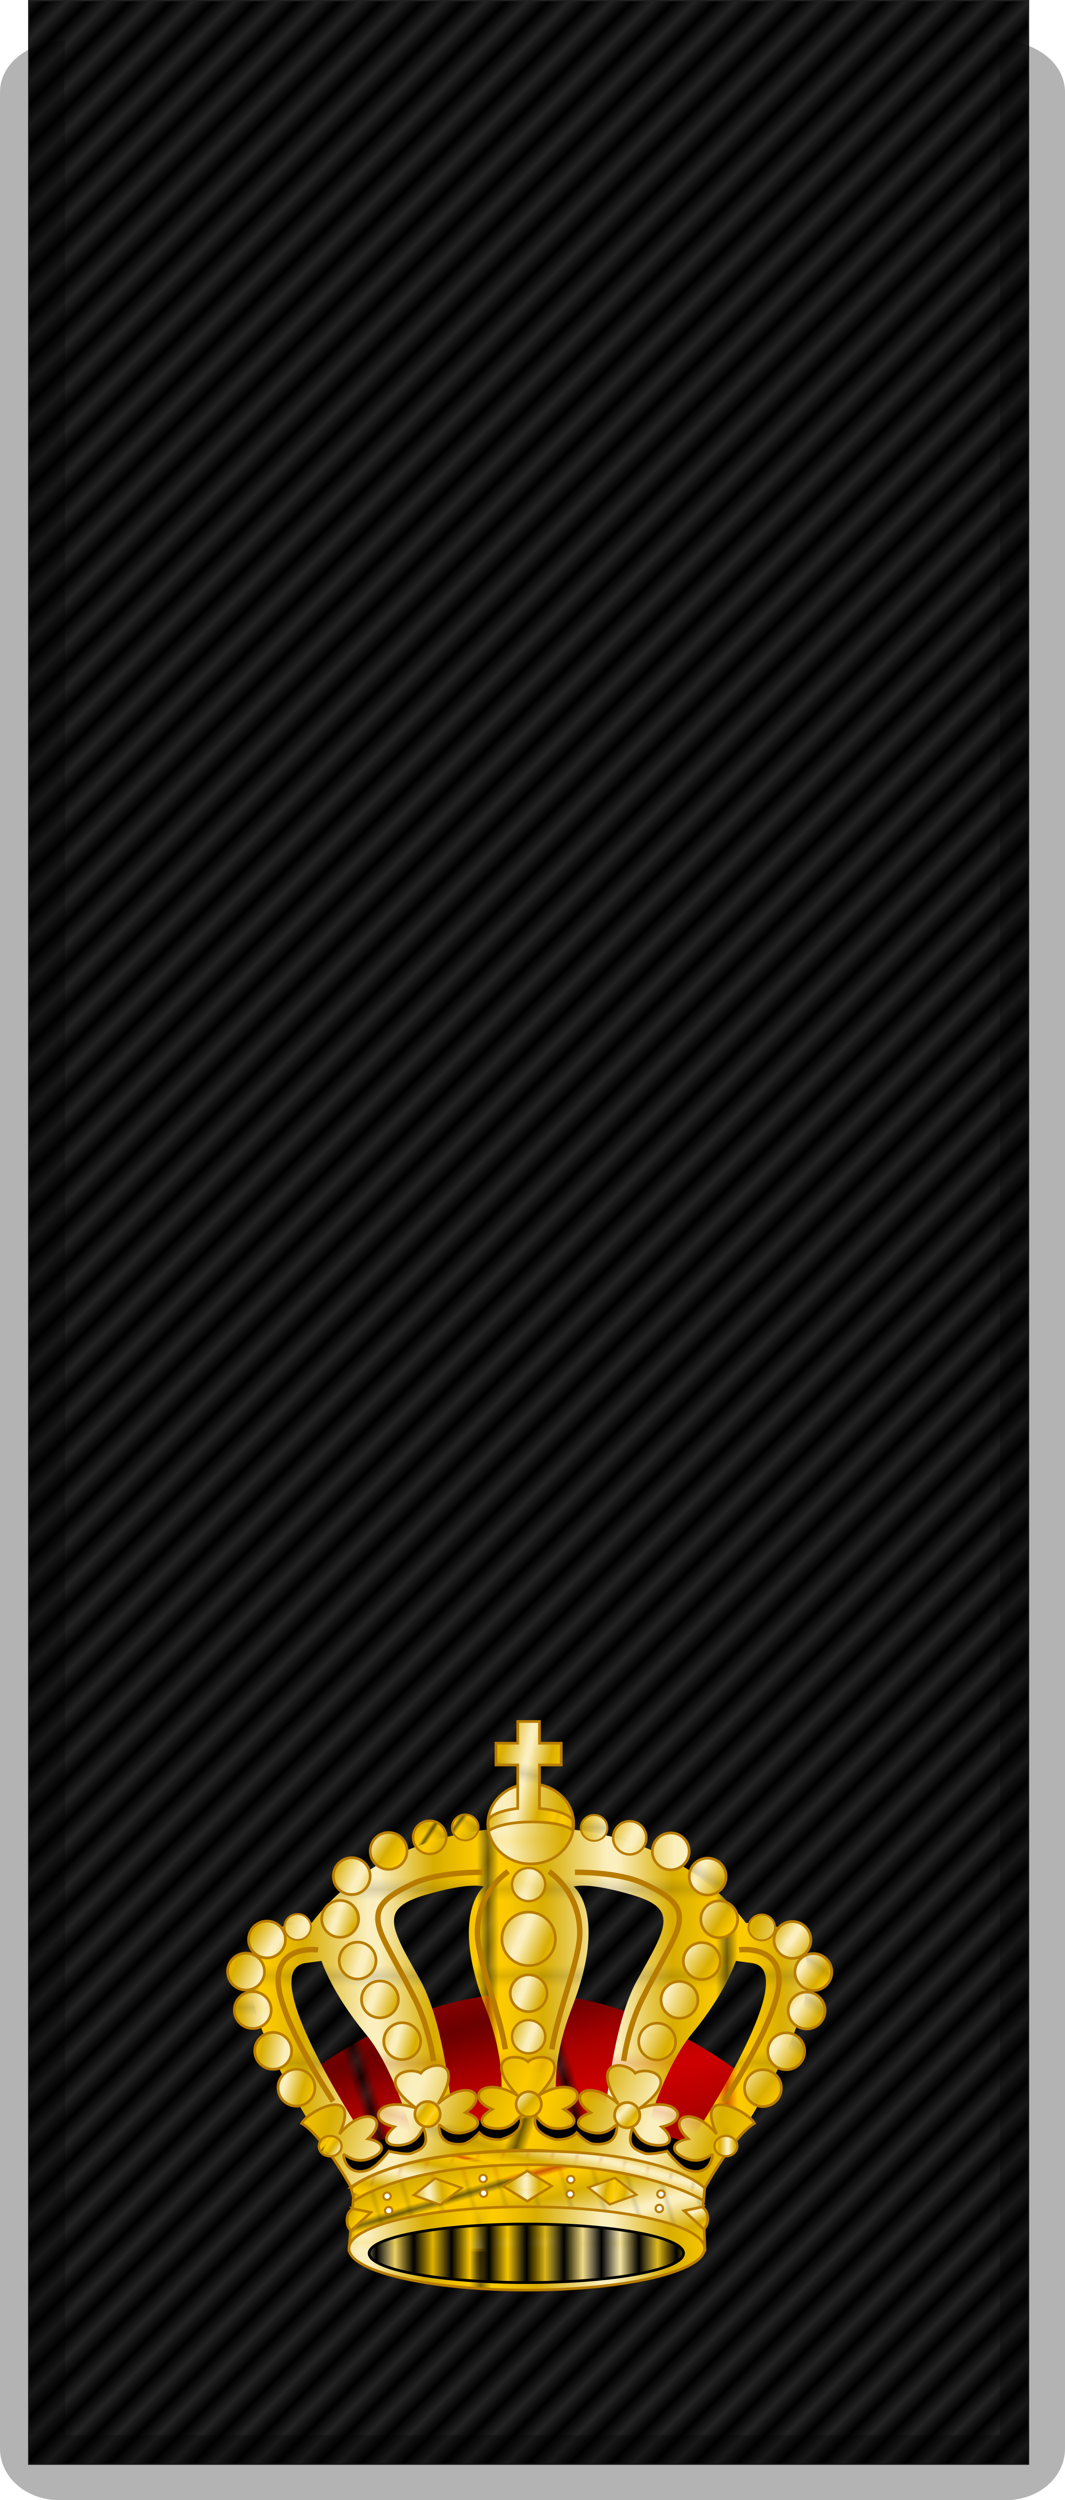 <?xml version="1.0" encoding="UTF-8" standalone="no"?>
<svg xmlns:rdf="http://www.w3.org/1999/02/22-rdf-syntax-ns#" xmlns="http://www.w3.org/2000/svg" viewBox="0 0 98.008 230.024" height="64.918mm" width="27.66mm" version="1.1" xmlns:cc="http://creativecommons.org/ns#" xmlns:xlink="http://www.w3.org/1999/xlink" xmlns:dc="http://purl.org/dc/elements/1.1/">
 <defs>
  <linearGradient id="be" y2="92.591" gradientUnits="userSpaceOnUse" y1="92.591" gradientTransform="translate(-457.73 -84.005)" x2="493.33" x1="457.48">
   <stop stop-color="#a00" offset="0"/>
   <stop stop-color="#6a0000" offset=".192"/>
   <stop stop-color="#a00" offset=".318"/>
   <stop stop-color="#cf0000" offset=".444"/>
   <stop stop-color="#a00" offset=".605"/>
   <stop stop-color="#a00" offset=".762"/>
   <stop stop-color="#a00" offset="1"/>
  </linearGradient>
  <linearGradient id="bf" y2="275.67" gradientUnits="userSpaceOnUse" y1="275.67" gradientTransform="translate(-203.84 -271.74)" x2="224.64" x1="204.9">
   <stop stop-color="#fc0" offset="0"/>
   <stop stop-color="#d8ad00" offset=".182"/>
   <stop stop-color="#fff6d1" offset=".503"/>
   <stop stop-color="#d8ad00" offset=".779"/>
   <stop stop-color="#fc0" offset="1"/>
  </linearGradient>

  <pattern id="f" width="35.355" patternUnits="userSpaceOnUse" patternTransform="translate(353.55 28.194)" height="17.173">
   <rect fill-rule="evenodd" height="17.173" width="35.355" y="0" x="0" fill="url(#be)"/>
  </pattern>
  <pattern id="bc" xlink:href="#a" patternTransform="matrix(1.018 0 0 .65 134.31 300.26)"/>
  <pattern id="b" xlink:href="#e" patternTransform="matrix(.278 .923 -.951 .286 -23.733 127.59)"/>
  <pattern id="e" xlink:href="#f" patternTransform="matrix(.278 .923 -.951 .286 500.03 43.346)"/>


  <pattern id="a" width="21.429" patternUnits="userSpaceOnUse" patternTransform="translate(202.68 274.91)" height="7.857">
   <rect fill-rule="evenodd" height="7.857" width="21.429" y="0" x="0" fill="url(#bf)"/>
  </pattern>
  <pattern id="c" xlink:href="#a" patternTransform="translate(-174.61 374.31)"/>

  <pattern id="bg" width="2" patternUnits="userSpaceOnUse" patternTransform="translate(0) scale(10)" height="1">
   <rect height="2" width="1" y="-.5" x="0"/>
  </pattern>
  <pattern id="at" xlink:href="#a" patternTransform="matrix(.95 .313 -.313 .95 -1.749 207.88)"/>
  <pattern id="az" xlink:href="#a" patternTransform="matrix(.147 .495 -.343 .102 -6.749 205.02)"/>
  <pattern id="au" xlink:href="#bg" patternTransform="matrix(1.725 0 0 -1.145 9.629 203.04)"/>

  <pattern id="bb" xlink:href="#a" patternTransform="matrix(.068 -.259 .266 .07 78.965 195.73)"/>
  <pattern id="ba" xlink:href="#a" patternTransform="matrix(.501 0 0 .576 237.05 173.85)"/>
  <pattern id="ay" xlink:href="#a" patternTransform="matrix(.496 .015 -.041 1.337 257.95 174.54)"/>
  <pattern id="ax" xlink:href="#a" patternTransform="matrix(.39 0 0 .738 257.03 189.01)"/>
  <pattern id="av" xlink:href="#a" patternTransform="matrix(.181 .082 -.147 .325 77.427 202.07)"/>
  <pattern id="aw" xlink:href="#a" patternTransform="matrix(.079 .173 -.262 .12 72.439 201.85)"/>
  <pattern id="k" xlink:href="#a" patternTransform="matrix(.177 .16 -.391 .433 60.897 213.3)"/>
  <pattern id="j" xlink:href="#a" patternTransform="matrix(.139 .098 -.261 .371 70.525 209.48)"/>
  <pattern id="i" xlink:href="#a" patternTransform="matrix(.139 .117 -.452 .536 63.608 214.72)"/>
  <pattern id="g" xlink:href="#a" patternTransform="matrix(.115 .061 -.108 .162 75.339 206.42)"/>
  <pattern id="h" xlink:href="#a" patternTransform="matrix(.12 0 0 .56 63.028 212.9)"/>
  <pattern id="z" xlink:href="#a" patternTransform="translate(79.271 193.9)"/>
  <pattern id="aa" xlink:href="#a" patternTransform="matrix(0.364 .082 -.193 .854 -6.749 201.45)"/>
  <pattern id="ad" xlink:href="#a" patternTransform="matrix(.326 .123 -.353 .934 3.021 204.91)"/>
  <pattern id="ae" xlink:href="#a" patternTransform="matrix(.4 .173 -.383 .886 .526 203.53)"/>
  <pattern id="ac" xlink:href="#a" patternTransform="matrix(.306 .115 -.285 .759 .949 202.4)"/>
  <pattern id="ab" xlink:href="#a" patternTransform="matrix(.381 .131 -.419 1.215 5.681 202.77)"/>
  <pattern id="ao" xlink:href="#a" patternTransform="matrix(.323 .095 -.239 .817 18.977 202.73)"/>
  <pattern id="ap" xlink:href="#a" patternTransform="matrix(.364 .059 -.124 .768 12.849 196.57)"/>
  <pattern id="aq" xlink:href="#a" patternTransform="matrix(.383 .003 -.006 .743 11.732 196.86)"/>
  <pattern id="ar" xlink:href="#a" patternTransform="matrix(.395 .159 -.389 .965 .5 203.17)"/>
  <pattern id="ah" xlink:href="#a" patternTransform="matrix(.296 .2 -.484 .718 12.633 207.88)"/>
  <pattern id="am" xlink:href="#a" patternTransform="matrix(.365 .161 -.365 .827 13.335 206.45)"/>
  <pattern id="al" xlink:href="#a" patternTransform="matrix(.298 .106 -.227 .64 12.105 198.47)"/>
  <pattern id="ak" xlink:href="#a" patternTransform="matrix(.446 .146 -.311 .95 2.87 190.66)"/>
  <pattern id="aj" xlink:href="#a" patternTransform="matrix(.371 .148 -.383 .959 3.914 200.83)"/>
  <pattern id="ai" xlink:href="#a" patternTransform="matrix(.314 .095 -.178 .588 12.603 204.01)"/>
  <pattern id="af" xlink:href="#a" patternTransform="matrix(.272 .177 -.421 .649 10.154 201.11)"/>
  <pattern id="ag" xlink:href="#a" patternTransform="matrix(.261 .18 -.397 0.547 8.088 203.11)"/>
  <pattern id="an" xlink:href="#a" patternTransform="matrix(.406 .207 -.471 .875 11.603 197.37)"/>
  <pattern id="as" xlink:href="#a" patternTransform="matrix(.315 .197 -.268 .429 14.868 203.44)"/>
  <pattern id="l" xlink:href="#a" patternTransform="matrix(.371 -.291 .39 .497 -84.682 194.3)"/>
  <pattern id="m" xlink:href="#a" patternTransform="matrix(.335 -.213 .481 .756 -101.31 197.87)"/>
  <pattern id="n" xlink:href="#a" patternTransform="matrix(.278 -.196 .493 .698 -89.059 194.8)"/>
  <pattern id="o" xlink:href="#a" patternTransform="matrix(.242 -.179 .446 .605 -98.001 198.16)"/>
  <pattern id="w" xlink:href="#a" patternTransform="translate(-95.652 197.52)"/>
  <pattern id="v" xlink:href="#a" patternTransform="matrix(.343 -.189 .426 .773 -94.581 197.61)"/>
  <pattern id="u" xlink:href="#a" patternTransform="matrix(.313 -.201 .307 .477 -100.38 202.43)"/>
  <pattern id="t" xlink:href="#a" patternTransform="matrix(.337 -.217 .382 .594 -98.867 196.89)"/>
  <pattern id="s" xlink:href="#a" patternTransform="matrix(.468 -.172 .248 .677 -96.538 198.44)"/>
  <pattern id="r" xlink:href="#a" patternTransform="matrix(.419 -.21 .22 .44 -92.717 199.51)"/>
  <pattern id="x" xlink:href="#a" patternTransform="matrix(.429 -.208 .349 .72 -90.581 186.52)"/>
  <pattern id="y" xlink:href="#a" patternTransform="matrix(.5 -.012 .018 .685 -94.091 185.89)"/>
  <pattern id="q" xlink:href="#a" patternTransform="matrix(.689 -.206 .211 .671 -92.201 197.16)"/>
  <pattern id="p" xlink:href="#a" patternTransform="matrix(.279 -.195 0.416 .596 -99.588 198.94)"/>
  <pattern id="bd" xlink:href="#d" patternTransform="matrix(.985 .963 -11.224 11.483 73.459 -28.362)"/>
  <pattern id="d" xlink:href="#bh" patternTransform="matrix(.985 .963 -11.224 11.483 279.81 106.57)"/>
  <pattern id="bh" width="2" patternUnits="userSpaceOnUse" patternTransform="translate(0) scale(10)" height="1">
   <rect height="2" width="1" y="-.5" x="0"/>
  </pattern>
 </defs>
 <g>
  <rect fill-rule="evenodd" height="226.56" width="91.915" stroke="#222" y=".105" x="2.69" stroke-width=".211" fill="#222"/>
  <rect fill-rule="evenodd" height="226.56" width="91.915" y=".104" x="2.689" fill="url(#bd)"/>
  <path d="m27.505 191.51s9.519-8.287 21.071-8.125c11.55 0.162 20.893 8.393 20.893 8.393l-5.893 8.393-29.643 0.536z" fill="url(#b)"/>
  <path d="m44.678 197.72s3.346-4.356 0-13.006c-3.346-8.649-0.158-11.143-0.158-11.143s-1.231-0.474-5.461 0.789-3.094 2.967-0.379 7.829 3.22 15.72 3.22 15.72l-3.346 0.568s-1.873-7.707-4.915-11.373c-3.14-3.784-4.047-6.696-4.047-6.696s-1.235 0.16-1.518 0.202c-5.157 0.871 7.277 18.77 7.37 19.11l-2.999 1.391s-18.494-24.354-3.776-24.175c3.554-4.683 10.038-8.835 20.145-8.835 9.953 0 16.275 4.134 19.83 8.818 14.717-0.178-3.776 24.175-3.776 24.175l-2.999-1.383c0.092-0.332 12.527-18.231 7.37-19.102-0.283-0.042-1.518-0.202-1.518-0.202s-0.907 2.912-4.047 6.696c-3.042 3.666-4.915 11.373-4.915 11.373l-3.346-0.568s0.505-10.859 3.22-15.72c2.715-4.861 3.851-6.566-0.379-7.829s-5.461-0.789-5.461-0.789 3.188 2.494-0.158 11.143c-3.346 8.649 0 13.006 0 13.006z" fill="url(#c)"/>
 </g>
 <path d="m31.519 198.1c12.023-4.098 22.492-4.236 34.147-0.059l-0.974 3.354s-4.149-3.742-15.973-3.725c-12.695 0.018-16.289 3.472-16.289 3.472z" stroke="#000" stroke-width=".256"/>
 <g>
  <g stroke="#b87c00" stroke-width=".25">
   <path d="m32.308 201.23s-2.643-4.791-4.55-5.881c0.611-1.164 5.546-3.645 3.478 0.991 2.311-2.796 4.759-1.5 2.619 0.436 1.72 0.344 1.571 1.226 0.275 1.774-1.918 0.812-2.785-1.113-2.435 0.101 0.35 1.215 1.528 1.368 2.453 0.868 0.713-0.385 1.641-1.608 1.641-1.608s1.55 0.396 2.11 0.181c0.881-0.338 1.516-0.644 1.212-1.871-0.304-1.227-0.093 0.874-2.16 1.129-1.396 0.173-1.966-0.517-0.649-1.675-2.82-0.607-1.349-2.953 2.051-1.687-4.109-2.981-0.713-3.933 0.376-3.245 0.743-1.085 4.248-1.481 1.562 2.827 2.673-2.452 4.919-0.832 2.535 0.792 1.657 0.577 1.387 1.43 0.029 1.796-2.011 0.541-2.606-1.485-2.426-0.234 0.18 1.251 1.208 1.406 2.083 1.339 0.716-0.054 1.602-1.048 1.602-1.048 0.63 0.717 1.917 0.637 1.917 0.637s1.984-0.454 1.92-1.716-0.259 0.84-2.336 0.694c-1.403-0.098-1.831-0.884-0.316-1.768-2.652-1.136-0.758-3.157 2.336-1.263-3.461-3.713 0.054-3.997 0.958-3.113 0.903-0.883 4.419-0.6 0.958 3.113 3.094-1.894 4.988 0.126 2.336 1.263 1.515 0.884 1.088 1.67-0.316 1.768-2.077 0.145-2.273-1.957-2.336-0.694s1.92 1.716 1.92 1.716 1.288 0.08 1.917-0.637c0 0 0.886 0.994 1.602 1.048 0.876 0.067 1.903-0.088 2.083-1.339 0.18-1.251-0.415 0.775-2.426 0.234-1.358-0.365-1.628-1.218 0.029-1.796-2.385-1.623-0.139-3.243 2.535-0.792-2.686-4.308 0.819-3.912 1.562-2.827 1.089-0.687 4.485 0.264 0.376 3.245 3.399-1.266 4.871 1.08 2.051 1.687 1.318 1.158 0.747 1.847-0.649 1.675-2.067-0.255-1.856-2.356-2.16-1.129-0.304 1.227 0.33 1.533 1.212 1.871 0.559 0.215 2.11-0.181 2.11-0.181s0.928 1.223 1.641 1.608c0.925 0.5 2.103 0.346 2.453-0.868 0.35-1.215-0.517 0.71-2.435-0.101-1.295-0.548-1.445-1.43 0.275-1.774-2.139-1.936 0.308-3.232 2.619-0.436-2.069-4.636 2.866-2.155 3.478-0.991-1.907 1.09-4.613 6.007-4.613 6.007s-2.84-2.759-15.018-3.516c-0.278-0.017-1.851-0.029-2.128-0.022-2.397 0.062-4.427 0.263-6.143 0.471-6.619 0.802-9.221 2.941-9.221 2.941z" fill="url(#at)"/>
   <path d="m32.52 202.24-0.41 4.767h32.767l-0.189-4.767s-3.462-3.725-16.036-3.725-16.131 3.725-16.131 3.725z" fill="url(#az)"/>
   <ellipse rx="16.366" ry="3.832" cy="206.86" cx="48.477" fill="url(#bc)"/>
  </g>
  <ellipse rx="14.467" ry="2.692" stroke="#000" cy="207.31" cx="48.436" stroke-width="0.25" fill="url(#au)"/>
  <path d="m32.615 202.47s4.427-3.315 16.005-3.315c10.98 0 16.131 3.315 16.131 3.315l0.095-1.153s-3.046-3.427-16.046-3.427-16.493 3.427-16.493 3.427z" stroke="#b87c00" stroke-width=".25" fill="url(#bb)"/>
  <g fill-rule="evenodd" stroke="#b87c00" stroke-width=".706">
   <path d="m314 172.36-5 5-5-5 5-5z" transform="matrix(.448 0 0 .28 -89.904 152.86)" fill="url(#ba)"/>
   <path d="m314 172.36-5 5-5-5 5-5z" transform="matrix(.443 -.066 .047 .243 -104.71 180.14)" fill="url(#ay)"/>
   <path d="m314 172.36-5 5-5-5 5-5z" transform="matrix(-.443 -.066 -.047 .243 201.33 180.1)" fill="url(#ax)"/>
  </g>
  <path d="m32.475 203.2 1.654 0.342-1.821 1.681s-0.437-0.318-0.369-1.078c0.068-0.76 0.537-0.944 0.537-0.944z" stroke="#b87c00" stroke-width=".25" fill="url(#av)"/>
  <path d="m64.594 203.05-1.654 0.342 1.821 1.681s0.437-0.318 0.369-1.078c-0.068-0.76-0.537-0.944-0.537-0.944z" stroke="#b87c00" stroke-width=".25" fill="url(#aw)"/>
  <g fill-rule="evenodd" stroke="#b87c00">
   <g stroke-width=".25">
    <ellipse rx="1.164" ry="1.164" cy="193.6" cx="48.656" fill="url(#k)"/>
    <ellipse rx="1.164" ry="1.164" cy="194.51" cx="39.343" fill="url(#j)"/>
    <ellipse rx="1.164" ry="1.164" cy="194.6" cx="57.718" fill="url(#i)"/>
   </g>
   <ellipse rx="1.049" ry=".937" cy="197.45" cx="30.388" stroke-width=".213" fill="url(#g)"/>
   <ellipse rx="1.049" ry=".937" cy="197.44" cx="66.799" stroke-width=".213" fill="url(#h)"/>
   <ellipse rx="3.951" ry="3.683" cy="167.8" cx="48.845" stroke-width=".25" fill="url(#z)"/>
  </g>
  <path d="m47.647 158.38h2v2h2v2h-2v4s2.371 0.163 3 1.009c0.197 0.265 0.032 0.991 0.032 0.991s-0.738-0.755-3.719-0.758c-2.981-0.002-3.937 0.797-3.937 0.797s-0.24-0.75-0.05-1.04c0.523-0.794 2.673-1 2.673-1v-4h-2v-2h2z" stroke="#b87c00" stroke-width=".25" fill="url(#aa)"/>
  <g fill-rule="evenodd" stroke="#b87c00">
   <circle stroke-width=".25" cy="183.38" cx="48.647" r="1.696" fill="url(#ad)"/>
   <circle stroke-width=".25" cy="178.38" cx="48.647" r="2.462" fill="url(#ae)"/>
   <circle stroke-width=".225" cy="187.38" cx="48.647" r="1.53" fill="url(#ac)"/>
   <circle stroke-width=".225" cy="173.38" cx="48.647" r="1.53" fill="url(#ab)"/>
   <g stroke-width=".25">
    <circle cy="192.07" cx="27.283" r="1.696" fill="url(#ao)"/>
    <circle cy="188.68" cx="25.14" r="1.696" fill="url(#ap)"/>
    <circle cy="184.93" cx="23.265" r="1.696" fill="url(#aq)"/>
    <circle cy="181.39" cx="22.64" r="1.696" fill="url(#ar)"/>
    <circle cy="170.29" cx="35.765" r="1.696" fill="url(#ah)"/>
    <circle cy="172.61" cx="32.372" r="1.696" fill="url(#am)"/>
    <circle cy="176.54" cx="31.301" r="1.696" fill="url(#al)"/>
    <circle cy="180.38" cx="32.908" r="1.696" fill="url(#ak)"/>
    <circle cy="183.95" cx="34.962" r="1.696" fill="url(#aj)"/>
    <circle cy="187.79" cx="37.015" r="1.696" fill="url(#ai)"/>
   </g>
   <circle stroke-width=".225" cy="169.04" cx="39.541" r="1.53" fill="url(#af)"/>
   <ellipse rx="1.222" ry="1.191" cy="168.13" cx="42.816" stroke-width=".178" fill="url(#ag)"/>
   <ellipse rx="1.222" ry="1.191" cy="177.29" cx="27.39" stroke-width=".178" fill="url(#an)"/>
   <g stroke-width=".25">
    <circle cy="178.44" cx="24.57" r="1.696" fill="url(#as)"/>
    <circle transform="scale(-1,1)" cy="192.11" cx="-70.208" r="1.696" fill="url(#l)"/>
    <circle transform="scale(-1,1)" cy="188.72" cx="-72.351" r="1.696" fill="url(#m)"/>
    <circle transform="scale(-1,1)" cy="184.97" cx="-74.226" r="1.696" fill="url(#n)"/>
    <circle transform="scale(-1,1)" cy="181.43" cx="-74.851" r="1.696" fill="url(#o)"/>
    <circle transform="scale(-1,1)" cy="170.33" cx="-61.726" r="1.696" fill="url(#w)"/>
    <circle transform="scale(-1,1)" cy="172.65" cx="-65.119" r="1.696" fill="url(#v)"/>
    <circle transform="scale(-1,1)" cy="176.58" cx="-66.19" r="1.696" fill="url(#u)"/>
    <circle transform="scale(-1,1)" cy="180.42" cx="-64.583" r="1.696" fill="url(#t)"/>
    <circle transform="scale(-1,1)" cy="183.99" cx="-62.529" r="1.696" fill="url(#s)"/>
    <circle transform="scale(-1,1)" cy="187.83" cx="-60.476" r="1.696" fill="url(#r)"/>
   </g>
   <circle stroke-width=".225" transform="scale(-1,1)" cy="169.08" cx="-57.95" r="1.53" fill="url(#x)"/>
   <ellipse rx="1.222" ry="1.191" transform="scale(-1,1)" cy="168.17" cx="-54.675" stroke-width=".178" fill="url(#y)"/>
   <ellipse rx="1.222" ry="1.191" transform="scale(-1,1)" cy="177.33" cx="-70.101" stroke-width=".178" fill="url(#q)"/>
   <circle stroke-width=".25" transform="scale(-1,1)" cy="178.48" cx="-72.921" r="1.696" fill="url(#p)"/>
  </g>
 </g>
 <path d="m29.272 179.39s-3.887-0.525-3.661 3.08c0.226 3.606 5.045 10.848 5.045 10.848" stroke="#b87c00" stroke-width=".5" fill="none"/>
 <path d="m44.381 172.25s-3.924-0.054-6.231 0.994c-3.104 1.41-3.737 2.423-3.208 4.246 0.347 1.193 1.938 3.792 3.259 6.46s1.696 5.67 1.696 5.67" fill-opacity="0" stroke="#b87c00" stroke-width=".5"/>
 <g fill="none">
  <g stroke="#b87c00" stroke-width=".5">
   <path d="m46.772 172.17c-1.633 1.17-2.806 3.146-2.842 5.578s2.059 7.396 2.574 10.792"/>
   <path d="m68.017 179.39s3.887-0.525 3.661 3.08c-0.226 3.606-5.045 10.848-5.045 10.848"/>
   <path d="m52.908 172.25s3.924-0.054 6.231 0.994c3.104 1.41 3.737 2.423 3.208 4.246-0.347 1.193-1.938 3.792-3.259 6.46s-1.696 5.67-1.696 5.67"/>
   <path d="m50.517 172.18c1.633 1.17 2.806 3.146 2.842 5.578s-2.059 7.396-2.574 10.792"/>
  </g>
  <path opacity=".3" d="m91.998 6.715c1.343-0.055 3.017 0.783 3.017 1.755v216.81c0 0.972-1.125 1.755-2.523 1.755h-86.974c-1.398 0-2.523-0.783-2.523-1.755v-216.81c0-0.972 1.743-1.775 2.934-1.755" stroke="#000" stroke-width="5.988"/>
 </g>
 <g fill-rule="evenodd" stroke="#b87c00" stroke-width=".2" fill="#fff">
  <circle cx="7.591" transform="matrix(-.978 .21 .21 .978 0 0)" cy="204.97" r=".341"/>
  <circle cx="7.725" transform="matrix(-.978 .21 .21 .978 0 0)" cy="206.3" r=".341"/>
  <circle cx="57.441" transform="rotate(3.741)" cy="197.1" r=".341"/>
  <circle cx="57.575" transform="rotate(3.741)" cy="198.44" r=".341"/>
  <circle cx="-39.374" transform="matrix(-.998 .065 .065 .998 0 0)" cy="203.49" r=".341"/>
  <circle cx="-39.24" transform="matrix(-.998 .065 .065 .998 0 0)" cy="204.82" r=".341"/>
  <circle cx="101.92" transform="rotate(12.141)" cy="184.55" r=".341"/>
  <circle cx="102.05" transform="rotate(12.141)" cy="185.88" r=".341"/>
 </g>
</svg>
